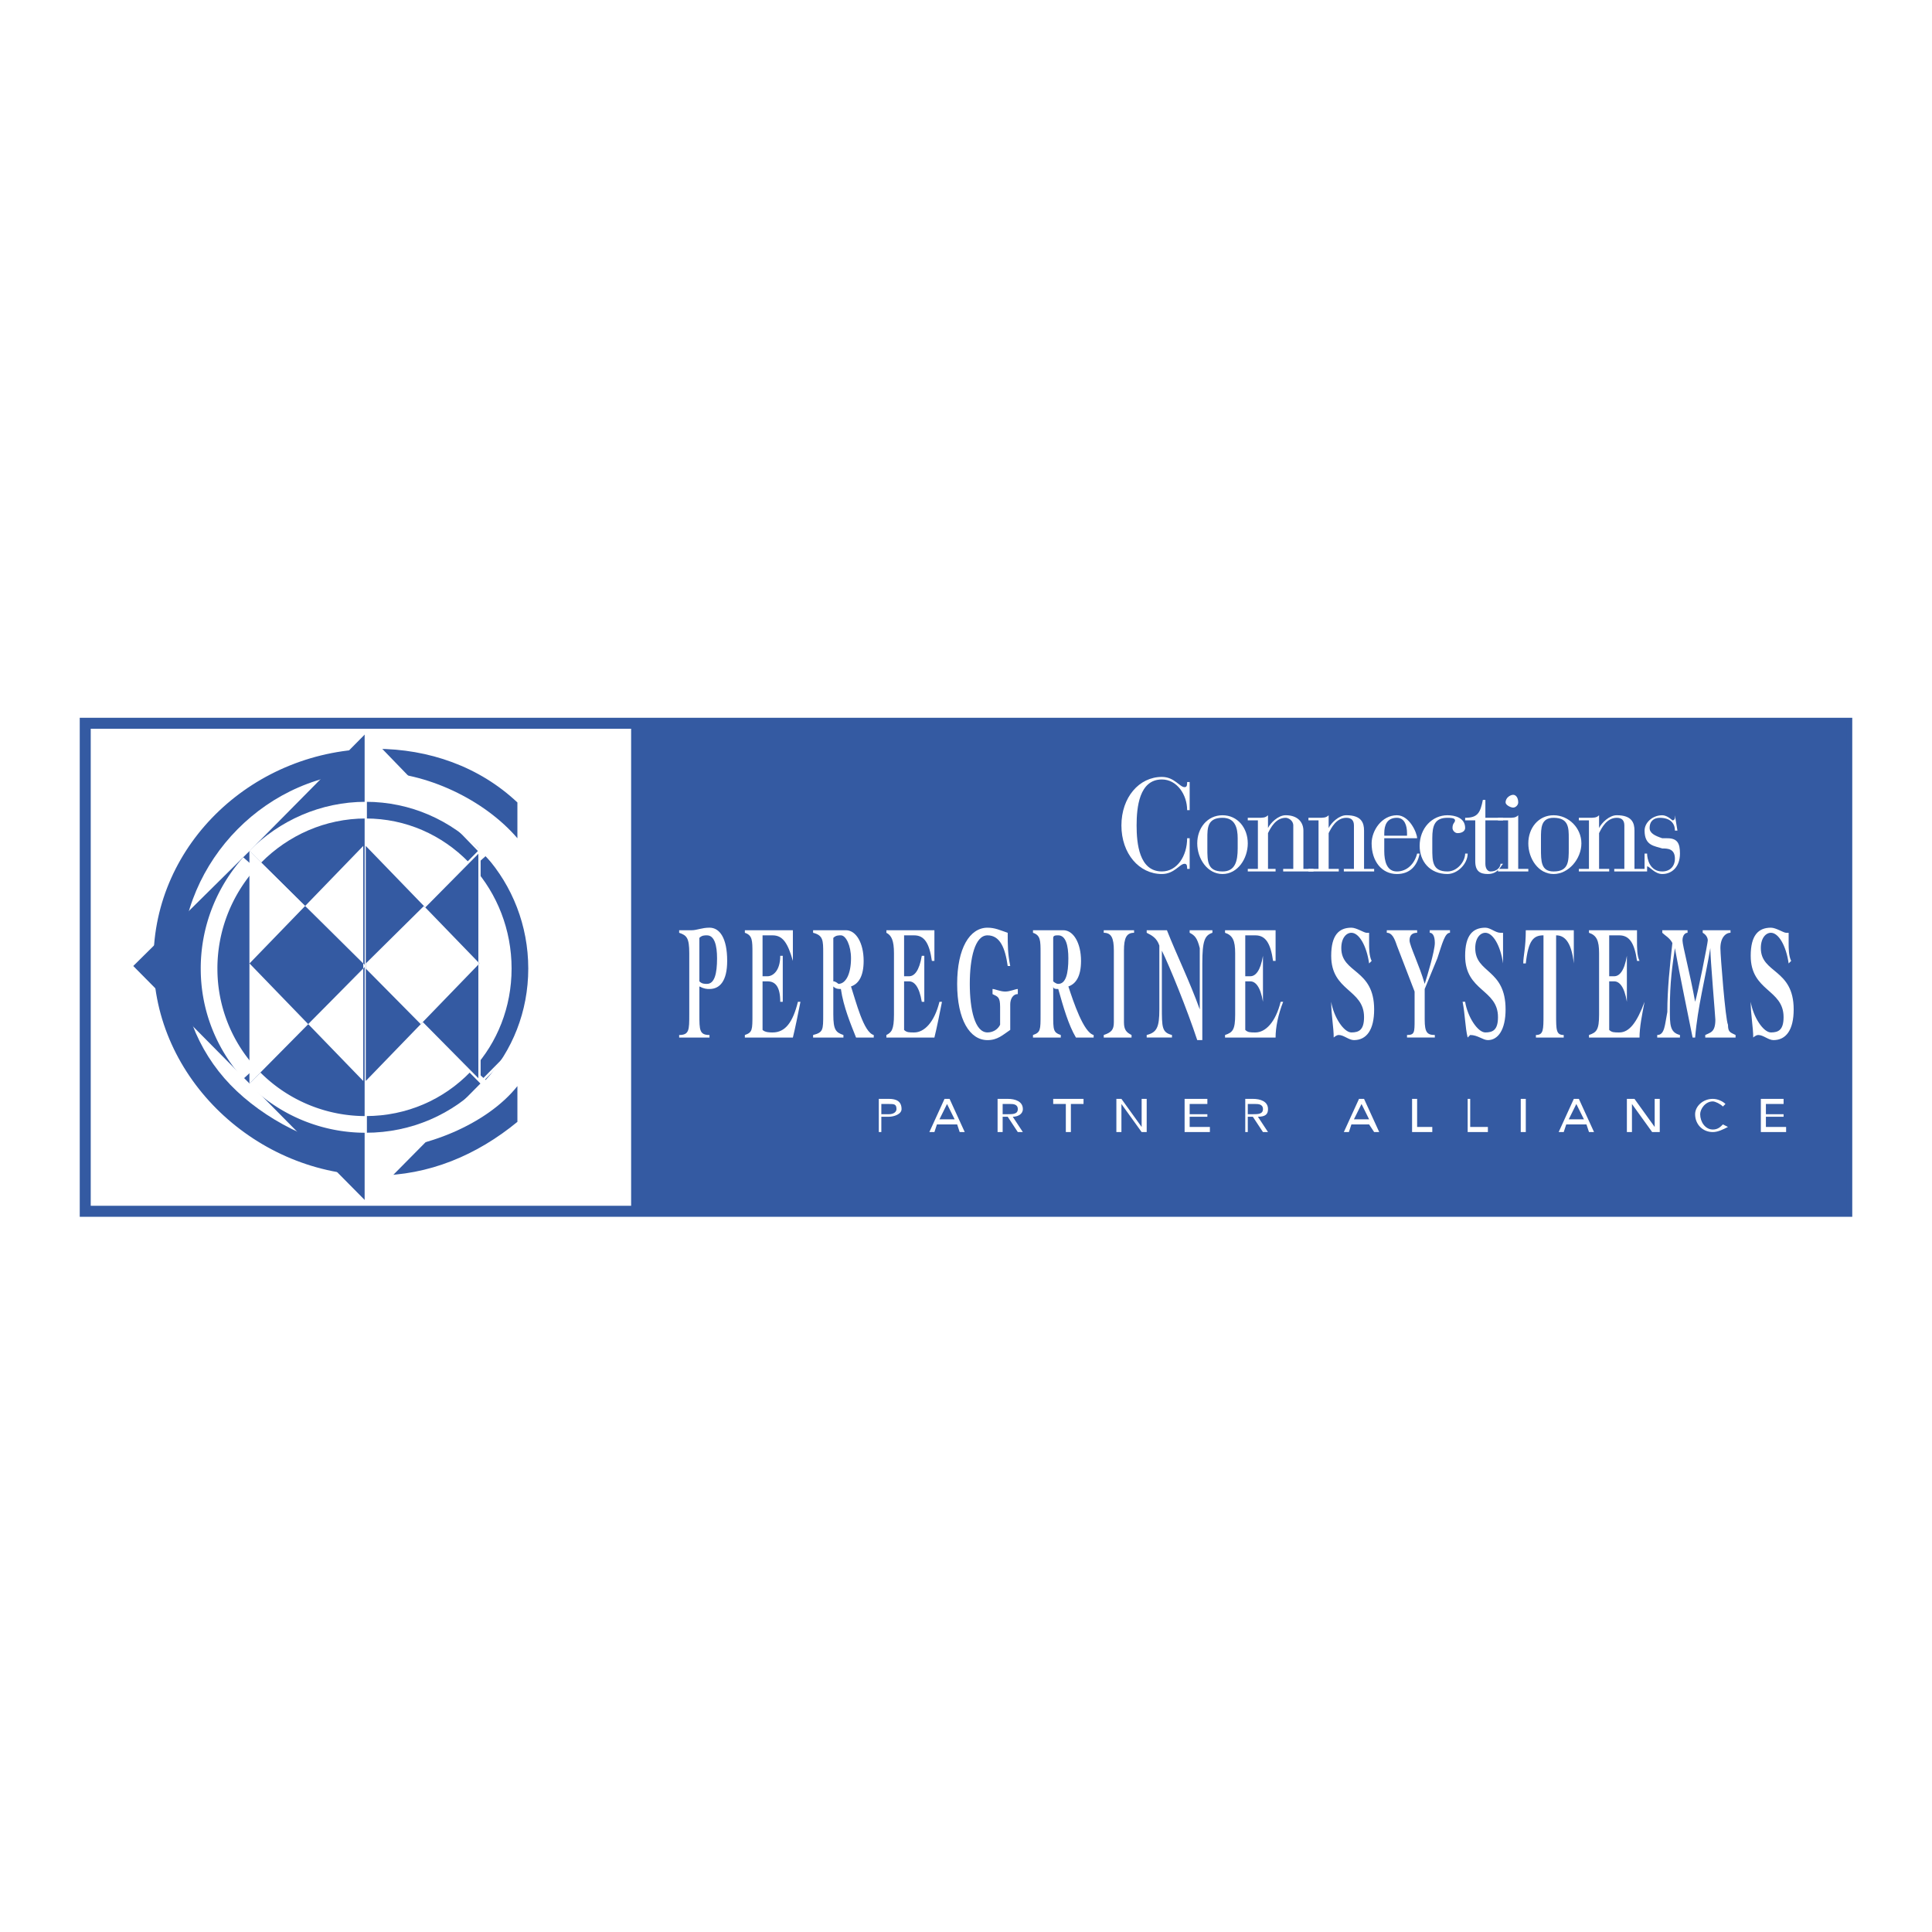 <svg xmlns="http://www.w3.org/2000/svg" width="2500" height="2500" viewBox="0 0 192.756 192.756"><path fill-rule="evenodd" clip-rule="evenodd" fill="#fff" d="M0 0h192.756v192.756H0V0z"/><path fill-rule="evenodd" clip-rule="evenodd" fill="#fff" stroke="#345aa2" stroke-width="1.097" stroke-miterlimit="2.613" d="M8.504 120.85h175.748V72.161H8.504v48.689z"/><path fill-rule="evenodd" clip-rule="evenodd" fill="#345aa2" d="M62.968 72.161l121.284-.255v48.944l-121.284-.254V72.161zM51.622 80.063c-3.782-3.568-8.825-5.353-14.12-5.353-12.104 0-22.189 9.432-22.189 21.158s10.338 21.413 22.189 21.413c5.295 0 10.086-2.039 14.12-5.354v-3.568c-3.026 3.824-9.33 6.373-14.373 6.373-4.791 0-10.086-2.549-13.616-5.863-3.53-3.314-5.548-7.902-5.548-12.746 0-10.197 8.573-19.119 19.164-19.119 5.295 0 11.094 2.804 14.373 6.628v-3.569z"/><path fill-rule="evenodd" clip-rule="evenodd" fill="#345aa2" d="M36.241 96.378l11.598-11.471v23.197L36.241 96.378z"/><path fill-rule="evenodd" clip-rule="evenodd" fill="#345aa2" d="M47.839 96.123l-5.86 6.057-5.486-5.547v-.504l5.8-5.737 5.546 5.731zM24.894 84.907L36.493 73.18v23.198L24.894 84.907z"/><path fill-rule="evenodd" clip-rule="evenodd" fill="#fff" d="M30.44 90.392l5.801-5.995v11.732l-5.801-5.737z"/><path d="M25.467 85.474c2.836-2.864 6.742-4.646 11.025-4.646" fill="none" stroke="#fff" stroke-width="1.664" stroke-miterlimit="2.613"/><path fill-rule="evenodd" clip-rule="evenodd" fill="#fff" d="M47.839 84.907L36.493 96.378V73.18l11.346 11.727z"/><path d="M36.493 80.828c4.254 0 8.072 1.759 10.841 4.589" fill="none" stroke="#345aa2" stroke-width="1.664" stroke-miterlimit="2.613"/><path fill="none" stroke="#fff" stroke-width=".226" stroke-miterlimit="2.613" d="M47.839 84.907L36.493 96.378V73.18l11.346 11.727z"/><path fill-rule="evenodd" clip-rule="evenodd" fill="#fff" d="M59.438 96.378l-11.599 11.726V84.652l11.599 11.726z"/><path d="M47.839 85.96c2.511 2.821 4.034 6.575 4.034 10.672s-1.523 7.797-4.034 10.559" fill="none" stroke="#345aa2" stroke-width="1.664" stroke-miterlimit="2.613"/><path fill="none" stroke="#fff" stroke-width=".226" stroke-miterlimit="2.613" d="M59.438 96.378l-11.599 11.726V84.652l11.599 11.726z"/><path fill-rule="evenodd" clip-rule="evenodd" fill="#345aa2" d="M13.295 96.378l11.599-11.471v23.197L13.295 96.378z"/><path d="M20.859 96.633c0-4.037 1.531-7.742 4.034-10.549m.001 20.988a15.433 15.433 0 0 1-4.034-10.439" fill="none" stroke="#fff" stroke-width="1.664" stroke-miterlimit="2.613"/><path fill-rule="evenodd" clip-rule="evenodd" fill="#fff" d="M36.493 96.378l-11.599 11.726V84.907l11.599 11.471z"/><path fill-rule="evenodd" clip-rule="evenodd" fill="#345aa2" d="M24.894 96.123l5.546-5.731 5.801 5.737v.504l-5.488 5.547-5.859-6.057z"/><path fill-rule="evenodd" clip-rule="evenodd" fill="#345aa2" d="M24.894 108.104l11.599-11.726v23.452l-11.599-11.726z"/><path fill-rule="evenodd" clip-rule="evenodd" fill="#fff" d="M36.241 96.633v11.217l-5.488-5.67 5.488-5.547z"/><path d="M36.493 112.184a15.657 15.657 0 0 1-11.096-4.588" fill="none" stroke="#fff" stroke-width="1.664" stroke-miterlimit="2.613"/><path fill-rule="evenodd" clip-rule="evenodd" fill="#fff" d="M48.091 108.104L36.493 119.83V96.378l11.598 11.726z"/><path d="M47.522 107.529c-2.782 2.881-6.678 4.654-11.03 4.654" fill="none" stroke="#345aa2" stroke-width="1.664" stroke-miterlimit="2.613"/><path fill="none" stroke="#fff" stroke-width=".226" stroke-miterlimit="2.613" d="M48.091 108.104L36.493 119.83V96.378l11.598 11.726z"/><path fill-rule="evenodd" clip-rule="evenodd" fill="#345aa2" d="M47.839 96.123L36.493 107.85V84.397l11.346 11.726z"/><path fill-rule="evenodd" clip-rule="evenodd" fill="#fff" d="M36.493 96.129l5.8-5.737 5.546 5.731-5.86 6.057-5.486-5.547v-.504zM69.776 93.574c.252-.255.504-.255.756-.255.756 0 1.009 1.02 1.009 2.294 0 1.529-.252 2.549-1.009 2.549-.252 0-.504 0-.756-.254v-4.334zm-1.008 7.649c0 1.529 0 2.039-1.008 2.039v.254h3.026v-.254c-1.008 0-1.008-.51-1.008-2.039v-2.805c.504.254.756.254 1.008.254 1.009 0 1.765-.764 1.765-2.804 0-2.294-.756-3.314-1.765-3.314-.756 0-1.261.255-1.765.255H67.76v.255c.756.255 1.008.51 1.008 2.04v6.119zM74.315 103.262c.756-.256.756-.51.756-2.039v-6.119c0-1.275 0-1.785-.756-2.04v-.255h4.791v3.06c-.505-1.785-1.009-2.549-2.018-2.549H76.08v4.08h.504c.504 0 1.261-.51 1.261-2.04h.252v4.589h-.252c0-1.529-.504-2.039-1.261-2.039h-.504v4.844c.252.254.756.254 1.008.254 1.261 0 2.018-1.02 2.521-3.059h.252c-.252 1.275-.504 2.549-.756 3.568h-4.791v-.255h.001zM83.14 93.574c.252-.255.504-.255.756-.255.504 0 1.009 1.02 1.009 2.294 0 1.529-.504 2.549-1.261 2.549 0 0-.252-.254-.504-.254v-4.334zm-2.017-.51c1.008.255 1.008.765 1.008 2.04v6.119c0 1.529 0 1.783-1.008 2.039v.254h3.026v-.254c-.757-.256-1.009-.51-1.009-2.039v-2.805c.252.254.504.254.756.254.252 1.785 1.009 3.57 1.513 4.844h1.765v-.254c-1.008-.256-1.765-3.314-2.269-4.844.756-.256 1.261-1.02 1.261-2.55 0-1.785-.756-3.059-1.765-3.059H81.123v.255zM88.435 103.262c.505-.256.757-.51.757-2.039v-6.119c0-1.275-.252-1.785-.757-2.04v-.255h4.791v3.06h-.252c-.252-1.785-.756-2.549-1.765-2.549h-1.008v4.08h.504c.504 0 1.009-.51 1.261-2.04h.252v4.589h-.252c-.252-1.529-.756-2.039-1.261-2.039h-.504v4.844c.252.254.504.254 1.008.254 1.009 0 2.017-1.02 2.521-3.059h.252c-.252 1.275-.505 2.549-.757 3.568h-4.791v-.255h.001zM100.539 96.378c-.252-1.784-.758-3.059-2.018-3.059-1.262 0-1.765 2.294-1.765 4.843s.503 4.844 1.765 4.844c.504 0 1.008-.254 1.26-.764v-1.785c0-1.02-.252-1.02-.756-1.275v-.51c.252 0 .756.256 1.262.256.504 0 1.008-.256 1.26-.256v.51c-.504 0-.756.51-.756 1.02v2.551c-.756.51-1.262 1.02-2.27 1.02-1.765 0-3.026-2.041-3.026-5.609s1.261-5.608 3.026-5.608c.756 0 1.26.255 2.018.51 0 1.275 0 2.04.252 3.314h-.252v-.002zM105.078 93.574c0-.255.252-.255.504-.255.756 0 1.008 1.02 1.008 2.294 0 1.529-.252 2.549-1.008 2.549-.252 0-.504-.254-.504-.254v-4.334zm-2.017-.51c.756.255.756.765.756 2.04v6.119c0 1.529 0 1.783-.756 2.039v.254h2.774v-.254c-.756-.256-.756-.51-.756-2.039v-2.805c0 .254.252.254.504.254.504 1.785 1.008 3.57 1.764 4.844h1.766v-.254c-1.008-.256-2.018-3.314-2.521-4.844.756-.256 1.262-1.02 1.262-2.55 0-1.785-.758-3.059-1.766-3.059h-3.026v.255h-.001zM110.121 92.809h3.026v.255c-.758 0-1.01.51-1.01 1.785v7.138c0 .766.252 1.02.758 1.275v.254h-2.774v-.254c.756-.256 1.008-.51 1.008-1.275v-7.138c0-1.274-.252-1.785-1.008-1.785v-.255zM114.406 103.262c1.01-.256 1.262-.766 1.262-2.551v-6.372c-.252-.765-.758-1.02-1.262-1.275v-.255h2.018c1.008 2.549 2.27 5.099 3.277 7.902v-6.117c-.252-1.02-.504-1.275-1.008-1.53v-.255h2.27v.255c-.756.255-1.008.765-1.008 3.059v7.648h-.506c-1.008-3.061-2.773-7.394-3.529-8.923v5.608c0 2.039 0 2.549 1.008 2.805v.254H114.406v-.253zM122.223 103.262c.758-.256 1.01-.51 1.01-2.039v-6.119c0-1.275-.252-1.785-1.01-2.04v-.255h5.043v3.06h-.252c-.252-1.785-.756-2.549-1.764-2.549h-1.01v4.08h.504c.506 0 1.01-.51 1.262-2.04v4.589c-.252-1.529-.756-2.039-1.262-2.039h-.504v4.844c.252.254.504.254 1.01.254 1.008 0 2.016-1.02 2.521-3.059h.252c-.504 1.275-.758 2.549-.758 3.568h-5.042v-.255zM136.596 96.123c-.252-1.784-1.008-3.059-1.766-3.059-.504 0-1.008.51-1.008 1.53 0 2.549 3.277 2.039 3.277 6.117 0 2.041-.756 3.061-2.018 3.061-.504 0-1.008-.51-1.512-.51-.252 0-.504.254-.504.254 0-1.02-.252-2.293-.252-3.568.252 1.529 1.26 3.059 2.016 3.059.758 0 1.262-.254 1.262-1.529 0-2.805-3.277-2.549-3.277-6.118 0-2.04.756-2.804 2.016-2.804.506 0 1.262.51 1.514.51h.252v1.02c0 .51 0 1.275.252 1.785l-.252.252zM138.361 92.809h3.026v.255c-.504 0-.756.255-.756.765s1.008 2.549 1.512 4.333c.252-.764 1.01-3.313 1.01-4.079 0-.765-.252-1.02-.506-1.02v-.255h2.018v.255c-.504 0-.756 1.02-1.26 2.549l-1.262 3.059v3.059c0 1.275.252 1.531 1.01 1.531v.254h-2.774v-.254c.756 0 .756-.256.756-1.531v-2.803l-1.766-4.589c-.252-.765-.504-1.275-1.008-1.275v-.254zM149.959 96.123c-.252-1.784-1.008-3.059-1.764-3.059-.504 0-1.01.51-1.01 1.53 0 2.549 3.027 2.039 3.027 6.117 0 2.041-.758 3.061-1.766 3.061-.504 0-1.01-.51-1.766-.51l-.252.254c-.252-1.02-.252-2.293-.504-3.568h.252c.252 1.529 1.26 3.059 2.018 3.059.756 0 1.26-.254 1.26-1.529 0-2.805-3.277-2.549-3.277-6.118 0-2.04.756-2.804 2.018-2.804.504 0 1.008.51 1.512.51h.252V96.123zM157.02 96.123c-.252-2.294-1.008-2.804-1.766-2.804v7.904c0 1.529 0 2.039.758 2.039v.254h-2.774v-.254c.756 0 .756-.51.756-2.039v-7.904c-1.008 0-1.514.51-1.766 2.804h-.252c0-.765.252-1.529.252-3.314h4.791l.001 3.314zM158.533 103.262c.756-.256 1.008-.51 1.008-2.039v-6.119c0-1.275-.252-1.785-1.008-2.04v-.255h4.791v1.02c0 .765 0 1.53.252 2.04h-.252c-.252-1.785-.758-2.549-1.766-2.549h-1.008v4.08h.504c.504 0 1.008-.51 1.26-2.04v4.589c-.252-1.529-.756-2.039-1.26-2.039h-.504v4.844c.252.254.504.254 1.008.254 1.008 0 1.766-1.02 2.521-3.059-.252 1.275-.504 2.549-.504 3.568h-5.042v-.255zM168.871 103.516c-.504-2.549-1.262-6.117-1.766-8.922-.252 1.784-.504 3.314-.504 6.117 0 1.531 0 2.295 1.008 2.551v.254h-2.268v-.254c.756 0 .756-1.02 1.008-2.295 0-2.295.252-4.589.504-6.883-.252-.509-.756-.765-1.008-1.02v-.255H168.367v.255c-.252 0-.504.255-.504.765s.756 3.314 1.26 6.119c.252-.766 1.262-5.864 1.262-6.119 0-.51-.506-.765-.506-.765v-.255h2.774v.255c-.504 0-1.008.51-1.008 1.53 0 .765.504 7.137.756 7.648 0 .764.252.764.758 1.02v.254h-3.026v-.254c.504-.256 1.008-.256 1.008-1.531 0-.254-.504-6.117-.504-7.137-.504 3.059-1.262 5.863-1.514 8.922h-.252zM178.453 96.123c-.252-1.784-1.01-3.059-1.766-3.059-.504 0-1.008.51-1.008 1.53 0 2.549 3.277 2.039 3.277 6.117 0 2.041-.756 3.061-2.018 3.061-.504 0-1.008-.51-1.512-.51-.254 0-.506.254-.506.254 0-1.02-.252-2.293-.252-3.568.252 1.529 1.262 3.059 2.018 3.059s1.262-.254 1.262-1.529c0-2.805-3.279-2.549-3.279-6.118 0-2.04.758-2.804 2.018-2.804.504 0 1.262.51 1.514.51h.252v1.02c0 .51 0 1.275.252 1.785l-.252.252zM87.931 110.145h.756c.504 0 .756 0 .756.51 0 .254-.252.51-.756.51h-.756v-1.02zm-.252 2.802h.252v-1.529h.756c.504 0 1.261-.254 1.261-.764 0-.766-.504-1.02-1.261-1.02h-1.009v3.313h.001zM95.243 111.674H93.73l.756-1.529.757 1.529zm-2.521 1.273h.504l.252-.764h2.018l.252.764h.504l-1.513-3.312h-.504l-1.513 3.312zM100.035 110.145h.756c.252 0 .756 0 .756.51s-.504.51-1.008.51h-.504v-1.02zm-.506 2.802h.506v-1.529h.504l1.008 1.529h.504l-1.008-1.529c.504 0 1.008-.254 1.008-.764 0-.766-.756-1.02-1.512-1.02h-1.01v3.313zM108.104 110.145h-1.262v2.802h-.504v-2.802h-1.26v-.51h3.026v.51zM111.381 109.635h.504l2.017 2.803v-2.803h.504v3.312h-.504l-2.017-2.802v2.802h-.504v-3.312zM118.189 109.635h2.27v.51h-1.766v1.019h1.766v.254h-1.766v1.02h2.018v.509h-2.522v-3.312zM124.492 110.145h.758c.252 0 .756 0 .756.51s-.504.51-1.01.51h-.504v-1.02zm-.252 2.802h.252v-1.529h.504l1.01 1.529h.504l-1.008-1.529c.756 0 1.008-.254 1.008-.764 0-.766-.756-1.02-1.514-1.02h-.756v3.313zM136.596 111.674h-1.514l.758-1.529.756 1.529zm-2.522 1.273h.504l.252-.764h1.766l.504.764h.506l-1.514-3.312h-.504l-1.514 3.312zM140.883 109.635h.504v2.803h1.513v.509h-2.017v-3.312zM146.43 109.635h.252v2.803h1.765v.509h-2.017v-3.312zM151.725 109.635h.504v3.312h-.504v-3.312zM158.029 111.674h-1.514l.756-1.529.758 1.529zm-2.521 1.273h.504l.252-.764h2.018l.252.764h.504l-1.514-3.312h-.504l-1.512 3.312zM162.314 109.635h.758l2.016 2.803v-2.803h.506v3.312h-.758l-2.016-2.802v2.802h-.506v-3.312zM171.896 110.398c-.252-.254-.756-.51-1.008-.51-.756 0-1.262.766-1.262 1.275 0 .764.506 1.529 1.262 1.529.504 0 .756-.256 1.008-.51l.504.254c-.504.256-1.008.51-1.512.51-1.01 0-1.766-.764-1.766-1.783 0-.766.756-1.529 1.766-1.529.504 0 1.008.254 1.26.51l-.252.254zM175.68 109.635h2.269v.51h-1.765v1.019h1.765v.254h-1.765v1.02h2.017v.509h-2.521v-3.312zM118.693 78.024h-.252c0 .255 0 .51-.252.51-.504 0-1.01-1.02-2.27-1.02-2.27 0-4.035 2.04-4.035 4.844 0 2.804 1.766 4.843 4.035 4.843 1.26 0 1.766-1.02 2.27-1.02.252 0 .252.255.252.51h.252v-3.059h-.252c0 1.784-1.01 3.313-2.521 3.313-2.27 0-2.521-2.804-2.521-4.588 0-1.785.252-4.589 2.521-4.589 1.512 0 2.521 1.529 2.521 3.059h.252v-2.803zM119.449 84.142c0 1.529 1.01 3.059 2.521 3.059 1.514 0 2.521-1.529 2.521-3.059s-1.008-2.804-2.521-2.804c-1.511 0-2.521 1.275-2.521 2.804zm4.035.51c0 1.274-.252 2.294-1.514 2.294-1.512 0-1.512-1.02-1.512-2.294v-1.02c0-1.02 0-2.04 1.512-2.04 1.262 0 1.514 1.02 1.514 2.04v1.02z"/><path d="M125.502 86.691h-1.01v.254h2.773v-.254h-.756v-3.569c.252-.51.756-1.53 1.766-1.53.252 0 .756.255.756.765v4.333h-1.008v.254h3.025v-.254h-1.008v-3.824c0-.765-.506-1.53-1.766-1.53-.756 0-1.514.765-1.766 1.275v-1.275c-.252.255-.504.255-1.008.255h-1.01v.255h1.01v4.845h.002z" fill-rule="evenodd" clip-rule="evenodd" fill="#fff"/><path d="M131.553 86.691h-1.008v.254h3.025v-.254h-1.01v-3.569c.254-.51.758-1.53 1.766-1.53.504 0 .756.255.756.765v4.333h-1.008v.254h3.025v-.254h-1.008v-3.824c0-.765-.252-1.53-1.766-1.53-.756 0-1.512.765-1.766 1.275v-1.275c-.252.255-.504.255-1.008.255h-1.008v.255h1.008v4.845h.002zM138.109 83.632h3.277c0-.51-.756-2.294-2.018-2.294-1.512 0-2.521 1.53-2.521 2.804 0 1.784 1.01 3.059 2.521 3.059 1.262 0 2.018-.764 2.27-2.039h-.252c-.252 1.02-1.008 1.784-2.018 1.784-1.008 0-1.26-1.02-1.26-2.039v-1.275h.001zm2.27-.255H138.109v-.255c0-.765.252-1.53 1.26-1.53.758 0 1.01.765 1.01 1.53v.255zM146.178 85.162c0 .765-.756 1.784-1.766 1.784-1.512 0-1.512-1.02-1.512-2.294v-1.02c0-1.274.252-2.04 1.512-2.04.252 0 .756 0 .756.255s-.252.255-.252.765c0 .255.252.51.506.51.504 0 .756-.255.756-.51 0-1.02-1.01-1.275-1.766-1.275-1.512 0-2.773 1.275-2.773 3.059 0 1.529 1.008 2.804 2.773 2.804 1.01 0 2.018-1.02 2.018-2.039h-.252v.001zM147.186 85.926c0 1.02.506 1.274 1.262 1.274 1.008 0 1.26-.764 1.512-1.02h-.252c0 .255-.252.765-1.008.765-.252 0-.504-.254-.504-.765v-4.333h1.764v-.255h-1.764v-1.784h-.252c-.252 1.274-.506 1.784-1.766 1.784v.255h1.008v4.079z" fill-rule="evenodd" clip-rule="evenodd" fill="#fff"/><path d="M150.465 86.691h-1.01v.254h3.025v-.254h-1.008v-5.354c-.252.255-.504.255-1.008.255h-1.01v.255h1.01v4.844h.001zM152.48 84.142c0 1.529 1.01 3.059 2.521 3.059 1.514 0 2.775-1.529 2.775-3.059s-1.262-2.804-2.775-2.804c-1.511 0-2.521 1.275-2.521 2.804zm4.036.51c0 1.274 0 2.294-1.514 2.294-1.26 0-1.26-1.02-1.26-2.294v-1.02c0-1.02 0-2.04 1.26-2.04 1.514 0 1.514 1.02 1.514 2.04v1.02z" fill-rule="evenodd" clip-rule="evenodd" fill="#fff"/><path d="M158.533 86.691h-1.01v.254h3.027v-.254h-1.01v-3.569c.252-.51.758-1.53 1.766-1.53.504 0 .756.255.756.765v4.333h-1.008v.254h3.025v-.254h-1.008v-3.824c0-.765-.252-1.53-1.766-1.53-.756 0-1.514.765-1.766 1.275v-1.275c-.252.255-.504.255-1.008.255h-1.01v.255h1.01v4.845h.002zM164.08 86.946h.252v-.509c.252 0 .756.764 1.514.764 1.008 0 1.764-.764 1.764-2.039 0-1.02-.252-1.529-1.26-1.529h-.504c-.758-.255-1.262-.51-1.262-1.02 0-.765.504-1.02 1.01-1.02 1.008 0 1.512.51 1.512 1.275h.252l-.252-1.53v.255s0 .255-.252.255c0 0-.504-.51-1.008-.51-1.01 0-1.766.765-1.766 1.53 0 1.529 1.008 1.529 1.766 1.784.504 0 1.26 0 1.26 1.02 0 .765-.504 1.274-1.26 1.274-1.262 0-1.514-1.274-1.514-1.784h-.252v1.784zM150.213 80.063c0 .255.504.51.756.51s.504-.255.504-.51c0-.509-.252-.765-.504-.765s-.756.256-.756.765z" fill-rule="evenodd" clip-rule="evenodd" fill="#fff"/></svg>